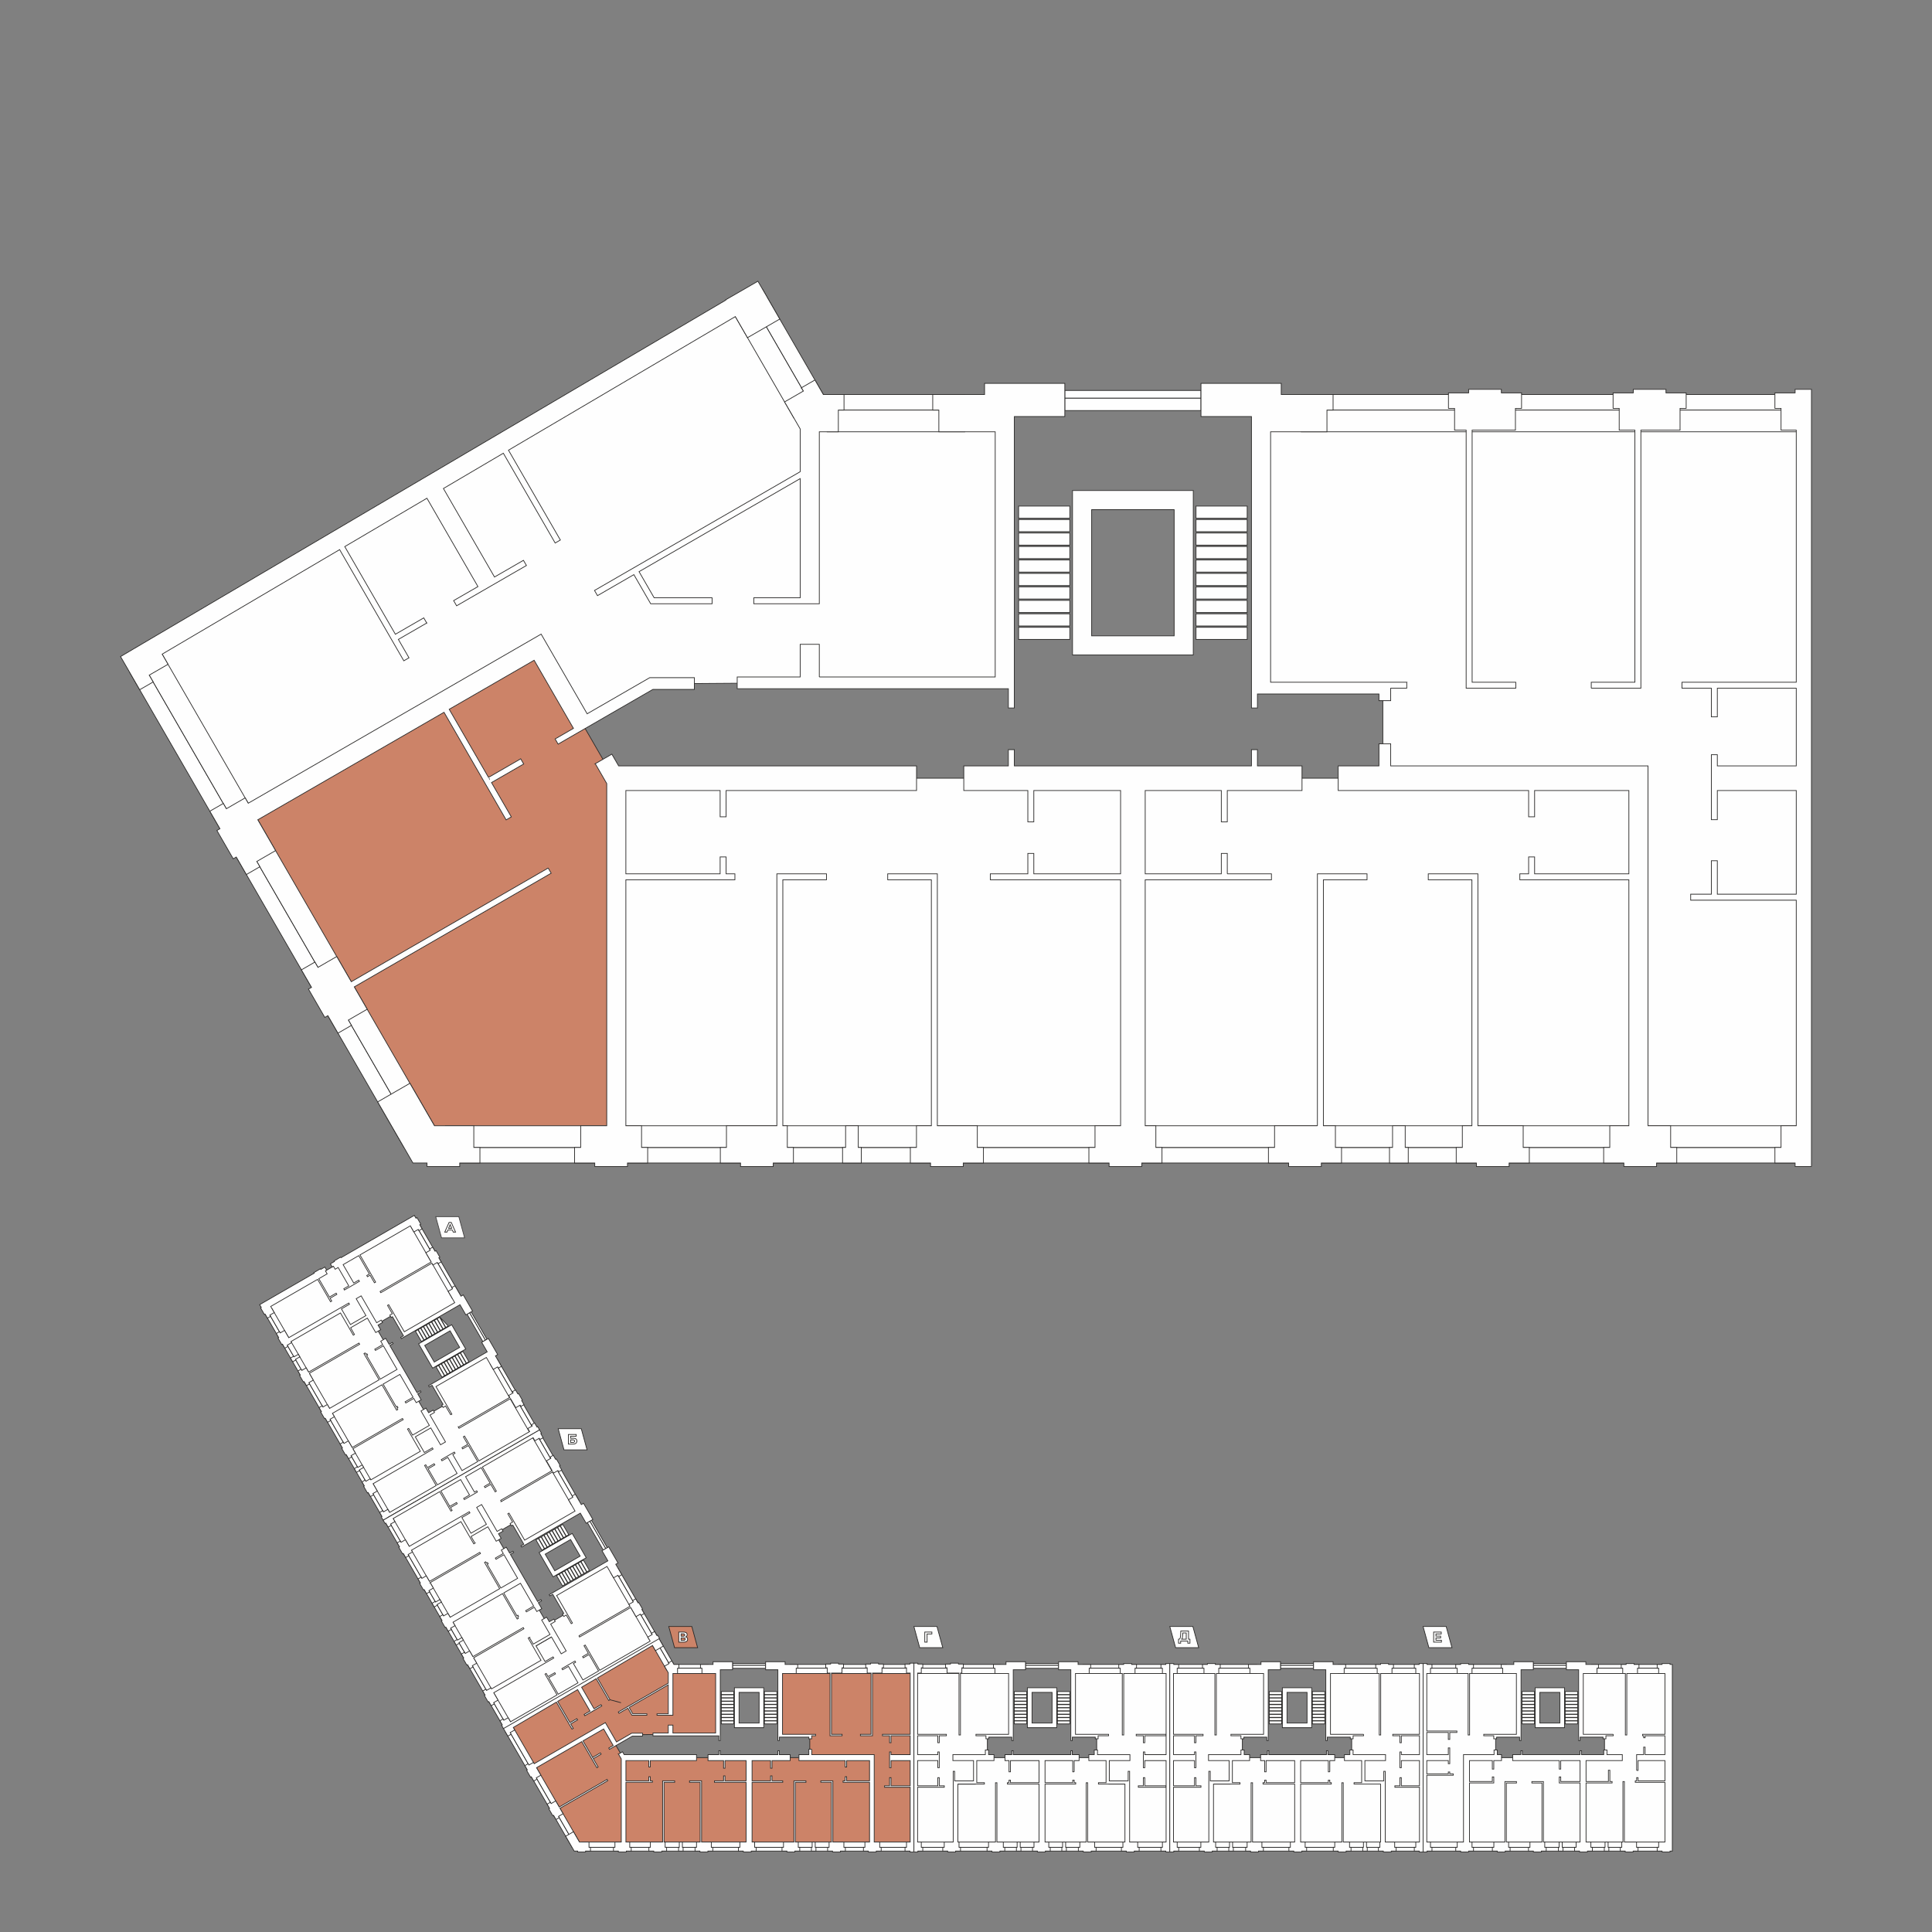 <?xml version="1.0" encoding="UTF-8"?> <svg xmlns="http://www.w3.org/2000/svg" xmlns:xlink="http://www.w3.org/1999/xlink" xml:space="preserve" width="3124px" height="3124px" style="shape-rendering:geometricPrecision; text-rendering:geometricPrecision; image-rendering:optimizeQuality; fill-rule:evenodd; clip-rule:evenodd" viewBox="0 0 61485389 61485389"><rect x="0" y="0" width="61485389" height="61485389" fill="#808080" stroke="none"/> <defs> <style type="text/css"> .str0 {stroke:#2B2A29;stroke-width:23245.1} .str1 {stroke:#2B2A29;stroke-width:23245.1;stroke-linecap:round;stroke-linejoin:round} .str2 {stroke:#434242;stroke-width:23245.1} .fil0 {fill:none} .fil1 {fill:#FEFEFE} .fil2 {fill:#CC8368} .fil3 {fill:#FEFEFE;fill-rule:nonzero} </style> </defs> <g id="Слой_x0020_1">  <g id="_618473528"> <polygon class="fil0" points="0,0 61485389,0 61485389,61485389 0,61485389 "></polygon> <g> <polygon class="fil1 str0" points="34130482,53030587 37175033,53030587 37175033,54294841 37175033,55206607 37175033,55452982 37170314,55452982 37170314,55824974 37193908,55824974 37193908,56778302 37155623,56778302 37155623,58790328 35907803,58790328 35907803,56778302 35291435,56778302 35291435,55952403 34902312,55952403 34902312,55452982 34902312,55336408 34902312,55206607 34130482,55206607 "></polygon> <polygon class="fil1 str0" points="35288483,55935992 33166694,55935992 33166694,58790328 35288483,58790328 35288483,58706437 35915636,58706437 35915636,56778302 35288483,56778302 "></polygon> <polygon class="fil1 str0" points="31044904,55935992 33166694,55935992 33166694,58790328 31044904,58790328 31044904,58706437 30417751,58706437 30417751,56778302 31044904,56778302 "></polygon> <polygon class="fil1 str0" points="32195072,53030587 29150521,53030587 29150521,54294841 29150521,55206607 29150521,55452982 29155240,55452982 29155240,55824974 29131646,55824974 29131646,56778302 29169931,56778302 29169931,58790328 30417751,58790328 30417751,56778302 31034118,56778302 31034118,55952403 31423241,55952403 31423241,55452982 31423241,55336408 31423241,55206607 32195072,55206607 "></polygon> <polygon class="fil1 str0" points="31823336,53090396 29146500,53090396 29146500,52970243 31823336,52970243 "></polygon> <polygon class="fil1 str0" points="31823336,53258156 29146500,53258156 29146500,53090396 31823336,53090396 "></polygon> <polygon class="fil1 str0" points="33689058,52998602 32636519,52998602 32636519,52938536 33689058,52938536 "></polygon> <polygon class="fil1 str0" points="33689058,52998602 32636519,52998602 32636519,53094046 33689058,53094046 "></polygon> <polygon class="fil1 str0" points="34466211,53090396 37170151,53090396 37170151,52970243 34466211,52970243 "></polygon> <polygon class="fil1 str0" points="34466211,53258156 37170151,53258156 37170151,53090396 34466211,53090396 "></polygon> <polygon class="fil1 str0" points="37139863,58790328 29193548,58790328 29193548,58910482 37139863,58910482 "></polygon> <polygon class="fil1 str0" points="37139863,58622568 29193548,58622568 29193548,58790328 37139863,58790328 "></polygon> <path class="fil1 str0" d="M32370200 58622568l97839 0 0 167760 23571 0 0 120154 -144980 0 0 -120154 23571 0 0 -167760zm1445752 0l97815 0 0 167760 23594 0 0 120154 -145003 0 0 -120154 23594 0 0 -167760zm-2438086 -3382255l-318458 0 0 -46211 318458 0 90772 0 97304 0 532476 0c0,-1784829 0,-1106723 0,-1935945l-435660 0 0 -167760 -47304 0 0 -120154 47304 0 353372 0 0 -86495 620389 0 0 256579 -390192 0 0 117829 0 1628622 0 307324 0 28894 0 61878 0 108462 -46188 0 0 -108462 -731500 0 0 51534 -90772 0 0 -51534 0 -44561zm2103752 -404813l-637683 0 0 -975318 637683 0 0 975318zm-637683 147909l637683 0 147909 0 0 -147909 0 -975318 0 -147909 -147909 0 -637683 0 -147909 0 0 147909 0 975318 0 147909 147909 0zm2435692 210694l0 46211 -331940 0 0 44561 0 51534 -90772 0 0 -51534 -731477 0 0 108462 -46211 0 0 -108462 0 -61878 0 -28894 0 -307324 0 -1628622 0 -117829 -390169 0 0 -256579 620365 0 0 86495 353372 0 47327 0 0 120154 -47327 0 0 167760 -435660 0c0,829223 0,151116 0,1935945l545958 0 83822 0 90772 0 331940 0zm-5433868 1638501l0 -258625 46211 0 0 258625 159857 0 0 46211 -849725 0 0 1743755 117620 0 0 167760 47304 0 0 120154 -47304 0 -108834 0 0 27197 -122292 0 -4091 0 0 -6007511 2603 0 123780 0 0 27197 108834 0 47304 0 0 120154 -47304 0 0 167783 -117620 0 0 1948800 917043 0 0 46211 -227174 0 0 221433 -46211 0 0 -221433 -643657 0 0 600560 643657 0 0 -86518 46211 0 0 86518 0 190238 0 225454 -46211 0 0 -225454 -643657 0 0 801491 643657 0zm720505 -3587300l44700 0 0 -167783 47304 0 0 -120154 -47304 0 -108834 0 0 -27197 -252767 0 0 27197 -108834 0 -47327 0 0 120154 47327 0 0 167783 379523 0 0 1969558 46211 0c0,-1345264 0,-1234501 0,-1969558zm5820272 2216444l46211 0 0 -221433 673178 0 0 -46211 -946564 0 0 46211 227174 0 0 221433zm46211 1370857l0 -258625 -46211 0 0 258625 -159857 0 0 46211 879246 0 0 -46211 -673178 0zm795936 2105076l-126384 0 0 -27197 -108810 0 -47327 0 0 -120154 47327 0 0 -167760 117597 0 0 -2591457 -678339 0 0 225454 -46211 0 0 -225454 0 -190238 0 -86518 46211 0 0 86518 678339 0 0 -2582717 -117597 0 0 -167760 -47327 0 0 -120154 47327 0 108810 0 0 -27197 126384 0 0 5994633zm-3043063 -2550499l-46211 0 0 -356068 -881524 0 0 700979 881524 0 0 -77871 46211 0 0 77871 48164 0 0 46211 -975899 0c0,1744568 0,1072227 0,1844266l119061 0 0 167760 47304 0 0 120154 -47304 0 -108834 0 0 27197 -252767 0 0 -27197 -108834 0 -47304 0 0 -120154 47304 0 0 -167760 161158 0c0,-786173 0,-58415 0,-1844266l-1007117 0 0 -46211 51511 0 0 -77871 46211 0 0 77871 909395 0 0 -700979 -909395 0 0 356068 -46211 0 0 -356068 -128708 0 0 -190238 216784 0 0 -125756 46188 0 0 125756 1832900 0 0 -125756 46211 0 0 125756 216784 0 0 190238 -156602 0 0 356068zm-2857590 344911l0 46211 -242563 0 -102674 0 -19154 0 -479361 0 0 1844266 36518 0 0 167760 47327 0 0 120154 -47327 0 -108810 0 0 27197 -252790 0 0 -27197 -108810 0 -47327 0 0 -120154 47327 0 0 -167760 285078 0 0 -1874113 0 -63482 0 -312763 46211 0 0 303442 601118 0 0 -644540 -657186 0 0 -190238 1032803 0 0 -147746 102674 0 0 147746 172781 0 0 190238 -548398 0 0 644540 0 56439 242563 0zm399142 1890478l202837 0 0 167760 47304 0 0 120154 -47304 0 -108834 0 0 27197 -252767 0 0 -27197 -108834 0 -47304 0 0 -120154 47304 0 0 -167760 221386 0 0 -1886456 46211 0c0,1274064 0,1216881 0,1886456zm3230256 -1890478l0 46211 242586 0 102650 0 19154 0 479384 0 0 1844266 -65226 0 0 167760 -47327 0 0 120154 47327 0 108810 0 0 27197 252767 0 0 -27197 108834 0 47327 0 0 -120154 -47327 0 0 -167760 -256393 0 0 -1874113 0 -63482 0 -312763 -46211 0 0 303442 -601118 0 0 -644540 657186 0 0 -190238 -1032803 0 0 -147746 -102650 0 0 147746 -172804 0 0 190238 548422 0 0 644540 0 56439 -242586 0zm-389355 1890478l-202907 0 0 167760 -47327 0 0 120154 47327 0 108810 0 0 27197 252790 0 0 -27197 108810 0 47327 0 0 -120154 -47327 0 0 -167760 -221293 0 0 -1886456 -46211 0c0,1274064 0,1216881 0,1886456zm1147843 -5364412l-63994 0 0 -167760 -47327 0 0 -120154 47327 0 108810 0 0 -27197 252767 0 0 27197 108834 0 47327 0 0 120154 -47327 0 0 167760 -360206 0 0 1956703 -46211 0c0,-1333409 0,-1239475 0,-1956703zm-3040971 1511187l-395678 0 0 93957 395678 0 0 -93957zm0 -104115l-395678 0 0 93980 395678 0 0 -93980zm0 -104092l-395678 0 0 93957 395678 0 0 -93957zm0 -104115l-395678 0 0 93957 395678 0 0 -93957zm0 -104115l-395678 0 0 93957 395678 0 0 -93957zm0 -104092l-395678 0 0 93957 395678 0 0 -93957zm0 -104115l-395678 0 0 93957 395678 0 0 -93957zm0 -104115l-395678 0 0 93957 395678 0 0 -93957zm0 -104115l-395678 0 0 93957 395678 0 0 -93957zm0 -104092l-395678 0 0 93957 395678 0 0 -93957zm1371345 936964l-395678 0 0 93957 395678 0 0 -93957zm0 -104115l-395678 0 0 93980 395678 0 0 -93980zm0 -104092l-395678 0 0 93957 395678 0 0 -93957zm0 -104115l-395678 0 0 93957 395678 0 0 -93957zm0 -104115l-395678 0 0 93957 395678 0 0 -93957zm0 -104092l-395678 0 0 93957 395678 0 0 -93957zm0 -104115l-395678 0 0 93957 395678 0 0 -93957zm0 -104115l-395678 0 0 93957 395678 0 0 -93957zm0 -104115l-395678 0 0 93957 395678 0 0 -93957zm0 -104092l-395678 0 0 93957 395678 0 0 -93957z"></path> <path class="fil1 str0" d="M42245324 53030587l3044551 0 0 1264255c0,1540430 -19410,2948130 -19410,4495487l-1247820 0 0 -2012026 -616390 0 0 -825898 -389123 0 0 -499421 0 -116574 0 -129801 -771807 0 0 -2176021z"></path> <polygon class="fil1 str0" points="43399955,55935992 41278188,55935992 41278188,58790328 43399955,58790328 43399955,58706437 44027131,58706437 44027131,56742830 43399955,56742830 "></polygon> <polygon class="fil1 str0" points="39156399,55935992 41278188,55935992 41278188,58790328 39156399,58790328 39156399,58706437 38529246,58706437 38529246,56742830 39156399,56742830 "></polygon> <polygon class="fil1 str0" points="40309914,53030587 37265363,53030587 37265363,54294841 37265363,55206607 37265363,55452982 37270082,55452982 37270082,55824974 37246465,55824974 37246465,56778302 37284749,56778302 37284749,58790328 38532593,58790328 38532593,56778302 39148960,56778302 39148960,55952403 39538083,55952403 39538083,55452982 39538083,55336408 39538083,55206607 40309914,55206607 "></polygon> <polygon class="fil1 str0" points="39995500,53090396 37288399,53090396 37288399,52970243 39995500,52970243 "></polygon> <polygon class="fil1 str0" points="39995500,53258156 37288399,53258156 37288399,53090396 39995500,53090396 "></polygon> <polygon class="fil1 str0" points="41803876,52998602 40751338,52998602 40751338,52938536 41803876,52938536 "></polygon> <polygon class="fil1 str0" points="41803876,52998602 40751338,52998602 40751338,53094046 41803876,53094046 "></polygon> <polygon class="fil1 str0" points="45193384,53090396 42590584,53090396 42590584,52970243 45193384,52970243 "></polygon> <polygon class="fil1 str0" points="45193384,53258156 42590584,53258156 42590584,53090396 45193384,53090396 "></polygon> <polygon class="fil1 str0" points="45260307,58790328 37313992,58790328 37313992,58910482 45260307,58910482 "></polygon> <polygon class="fil1 str0" points="45260307,58622568 37313992,58622568 37313992,58790328 45260307,58790328 "></polygon> <path class="fil1 str0" d="M39129225 58622568l97815 0 0 167760 23594 0 0 120154 -145003 0 0 -120154 23594 0 0 -167760zm4261827 0l97815 0 0 167760 23594 0 0 120154 -145003 0 0 -120154 23594 0 0 -167760zm-3898366 -3382255l-318458 0 0 -46211 318458 0 90795 0 97304 0 532476 0c0,-1784829 0,-1106723 0,-1935945l-435660 0 0 -167760 -47327 0 0 -120154 47327 0 353372 0 0 -86495 620365 0 0 256579 -390169 0 0 117829 0 1628622 0 307324 0 28894 0 61878 0 108462 -46211 0 0 -108462 -731477 0 0 51534 -90795 0 0 -51534 0 -44561zm2103775 -404813l-637683 0 0 -975318 637683 0 0 975318zm-637683 147909l637683 0 147909 0 0 -147909 0 -975318 0 -147909 -147909 0 -637683 0 -147909 0 0 147909 0 975318 0 147909 147909 0zm2435692 210694l0 46211 -331940 0 0 44561 0 51534 -90772 0 0 -51534 -731500 0 0 108462 -46211 0 0 -108462 0 -61878 0 -28894 0 -307324 0 -1628622 0 -117829 -390169 0 0 -256579 620389 0 0 86495 353349 0 47327 0 0 120154 -47327 0 0 167760 -435660 0c0,829223 0,151116 0,1935945l545958 0 83845 0 90772 0 331940 0zm-5380195 1638501l0 -258625 46211 0 0 258625 159857 0 0 46211 -874062 0 0 1743755 117620 0 0 167760 47327 0 0 120154 -47327 0 -108810 0 0 27197 -122292 0 -4114 0 0 -5994633 2627 0 123780 0 0 27197 108810 0 47327 0 0 120154 -47327 0 0 167760 -117620 0 0 1935945 941380 0 0 46211 -227174 0 0 221433 -46211 0 0 -221433 -667995 0 0 600560 667995 0 0 -86518 46211 0 0 86518 0 190238 0 225454 -46211 0 0 -225454 -667995 0 0 801491 667995 0zm7278065 2105076l-126407 0 0 -27197 -108810 0 -47327 0 0 -120154 47327 0 0 -167760 117620 0 0 -1743755 -783151 0 0 -46211 159880 0 0 -258625 46211 0 0 258625 577060 0 0 -801491 -577060 0 0 225454 -46211 0 0 -225454 0 -190238 0 -86518 46211 0 0 86518 577060 0 0 -600560 -577060 0 0 221433 -46211 0 0 -221433 -227174 0 0 -46211 850445 0 0 -1935945 -117620 0 0 -167760 -47327 0 0 -120154 47327 0 108810 0 0 -27197 126407 0 0 5994633zm-2971840 -2550499l-46211 0 0 -356068 -881524 0 0 700979 881524 0 0 -77871 46211 0 0 77871 48164 0 0 46211 -975899 0c0,1744568 0,1072227 0,1844266l143608 0 0 167760 47327 0 0 120154 -47327 0 -108810 0 0 27197 -252790 0 0 -27197 -108810 0 -47327 0 0 -120154 47327 0 0 -167760 136588 0c0,-786173 0,-58415 0,-1844266l-1007117 0 0 -46211 51511 0 0 -77871 46211 0 0 77871 909395 0 0 -700979 -909395 0 0 356068 -46211 0 0 -356068 -128708 0 0 -190238 216784 0 0 -125756 46211 0 0 125756 1832876 0 0 -125756 46211 0 0 125756 216784 0 0 190238 -156602 0 0 356068zm-2857567 344911l0 46211 -242586 0 -102674 0 -19154 0 -479361 0 0 1844266 68271 0 0 167760 47327 0 0 120154 -47327 0 -108810 0 0 27197 -252790 0 0 -27197 -108810 0 -47327 0 0 -120154 47327 0 0 -167760 253325 0 0 -1874113 0 -63482 0 -312763 46211 0 0 303442 601118 0 0 -644540 -657186 0 0 -190238 1032803 0 0 -147746 102674 0 0 147746 172781 0 0 190238 -548398 0 0 644540 0 56439 242586 0zm399118 1890478l298142 0 0 167760 47327 0 0 120154 -47327 0 -108810 0 0 27197 -252767 0 0 -27197 -108834 0 -47327 0 0 -120154 47327 0 0 -167760 126058 0 0 -1886456 46211 0c0,1274064 0,1216881 0,1886456zm3230256 -1890478l0 46211 242586 0 102650 0 19154 0 479384 0 0 1844266 -21153 0 0 167760 -47327 0 0 120154 47327 0 108810 0 0 27197 252790 0 0 -27197 108810 0 47327 0 0 -120154 -47327 0 0 -167760 -300466 0 0 -1874113 0 -63482 0 -312763 -46211 0 0 303442 -601118 0 0 -644540 657186 0 0 -190238 -1032803 0 0 -147746 -102650 0 0 147746 -172804 0 0 190238 548422 0 0 644540 0 56439 -242586 0zm-389355 1890478l-224757 0 0 167760 -47327 0 0 120154 47327 0 108810 0 0 27197 252767 0 0 -27197 108834 0 47327 0 0 -120154 -47327 0 0 -167760 -199443 0 0 -1886456 -46211 0c0,1274064 0,1216881 0,1886456zm1191521 -5364412l-65505 0 0 -167760 -47327 0 0 -120154 47327 0 108810 0 0 -27197 252790 0 0 27197 108810 0 47327 0 0 120154 -47327 0 0 167760 -358695 0 0 1956703 -46211 0c0,-1333409 0,-1239475 0,-1956703zm-5184681 0l76872 0 0 -167760 47327 0 0 -120154 -47327 0 -108810 0 0 -27197 -252790 0 0 27197 -108810 0 -47327 0 0 120154 47327 0 0 167760 347328 0 0 1956703 46211 0c0,-1333409 0,-1239475 0,-1956703zm2079995 1511187l-395701 0 0 93957 395701 0 0 -93957zm0 -104115l-395701 0 0 93980 395701 0 0 -93980zm0 -104092l-395701 0 0 93957 395701 0 0 -93957zm0 -104115l-395701 0 0 93957 395701 0 0 -93957zm0 -104115l-395701 0 0 93957 395701 0 0 -93957zm0 -104092l-395701 0 0 93957 395701 0 0 -93957zm0 -104115l-395701 0 0 93957 395701 0 0 -93957zm0 -104115l-395701 0 0 93957 395701 0 0 -93957zm0 -104115l-395701 0 0 93957 395701 0 0 -93957zm0 -104092l-395701 0 0 93957 395701 0 0 -93957zm1371345 936964l-395678 0 0 93957 395678 0 0 -93957zm0 -104115l-395678 0 0 93980 395678 0 0 -93980zm0 -104092l-395678 0 0 93957 395678 0 0 -93957zm0 -104115l-395678 0 0 93957 395678 0 0 -93957zm0 -104115l-395678 0 0 93957 395678 0 0 -93957zm0 -104092l-395678 0 0 93957 395678 0 0 -93957zm0 -104115l-395678 0 0 93957 395678 0 0 -93957zm0 -104115l-395678 0 0 93957 395678 0 0 -93957zm0 -104115l-395678 0 0 93957 395678 0 0 -93957zm0 -104092l-395678 0 0 93957 395678 0 0 -93957z"></path> <rect class="fil2 str0" x="23844576" y="55935973" width="3918708" height="2805013"></rect> <polygon class="fil2 str0" points="24833464,53093953 29027880,53093953 29027880,55266278 28978112,55266278 28978112,58778310 27750561,58778310 27750561,55974323 25771218,55974323 25771218,55266278 24833464,55266278 "></polygon> <rect class="fil2 str0" x="19849347" y="55935973" width="4002255" height="2805013"></rect> <polygon class="fil2 str0" points="19772098,55840850 19605222,55551820 19229186,54933640 16894913,56281321 18343315,58790026 19851643,58756135 19847064,55954914 "></polygon> <polygon class="fil2 str0" points="16165830,54987011 20895511,52256316 21413203,53153019 22853027,53142256 22868741,55186152 20872010,55201865 20780564,55201865 20449275,55204213 20122820,55208444 19579141,55522811 19229186,54933640 16942751,56263237 "></polygon> <polygon class="fil1 str0" points="24365563,52998602 23313025,52998602 23313025,52938513 24365563,52938513 "></polygon> <polygon class="fil1 str0" points="24365563,52998602 23313025,52998602 23313025,53094046 24365563,53094046 "></polygon> <polygon class="fil1 str0" points="22539265,53090396 21475918,53090396 21475918,52970243 22539265,52970243 "></polygon> <polygon class="fil1 str0" points="22539265,53258156 21475918,53258156 21475918,53090396 22539265,53090396 "></polygon> <polygon class="fil1 str0" points="18343315,58790026 16190260,55060837 16086215,55120926 18204565,58790026 "></polygon> <polygon class="fil1 str0" points="18537016,58790026 16335566,54976969 16190260,55060837 18343315,58790026 "></polygon> <polygon class="fil1 str0" points="21413203,53153019 20872033,52215660 20976078,52155571 21551953,53153019 "></polygon> <polygon class="fil1 str0" points="21219501,53153019 20726728,52299528 20872033,52215660 21413203,53153019 "></polygon> <polygon class="fil1 str0" points="28993454,58790305 18525649,58790305 18525649,58910459 28993454,58910459 "></polygon> <polygon class="fil1 str0" points="28993454,58622545 18525649,58622545 18525649,58790305 28993454,58790305 "></polygon> <polygon class="fil1 str0" points="29029460,53090396 25140601,53090396 25140601,52970243 29029460,52970243 "></polygon> <polygon class="fil1 str0" points="29029460,53258156 25140601,53258156 25140601,53090396 29029460,53090396 "></polygon> <path class="fil1 str0" d="M21618527 58622545l97815 0 0 167760 23594 0 0 120154 -145003 0 0 -120154 23594 0 0 -167760zm-1934946 -2798617l128104 -73966 52464 90888 55858 0 2246848 0 0 190238 -1471973 0 0 203325 -46211 0 0 -203325 -728664 0 0 644052 728664 0 0 -130614 46211 0 0 130614 67969 0 0 46211 -842844 0 0 1901194 121223 0 0 167760 47327 0 0 120154 -47327 0 -108810 0 0 27220 -252790 0 0 -27220 -108810 0 -47327 0 0 -120154 47327 0 0 -167760 201279 0 0 -2645316 -88517 -153301zm6162718 2798617l97839 0 0 167760 23571 0 0 120154 -145003 0 0 -120154 23594 0 0 -167760zm-1688176 -3787046l-637683 0 0 -975341 637683 0 0 975341zm-637683 147909l637683 0 147909 0 0 -147909 0 -975341 0 -147909 -147909 0 -637683 0 -147909 0 0 147909 0 975341 0 147909 147909 0zm2435692 210694l0 46188 -124175 0 0 96095 -90772 0 0 -51511 -939242 0 0 108438 -46211 0 0 -108438 0 -61878 0 -28894 0 -307324 0 -1628622 0 -117829 -390169 0 0 -256579 620365 0 0 86495 353372 0 47327 0 0 120154 -47327 0 0 167760 -435660 0c0,829223 0,151093 0,1935945l545958 0 291587 0 31846 0 58926 0 124175 0zm-1387175 1481038l0 -157881 -46211 0 0 157881 -588357 0 0 -644052 588357 0 0 242330 46211 0 0 -242330 577571 0 0 -190238 -344585 0 0 -125733 -46211 0 0 125733 -1832900 0 0 -125733 -46188 0 0 125733 -344609 0 0 190238 495144 0 0 242330 46211 0 0 -242330 670784 0 0 644052 -670784 0 0 -157881 -46211 0 0 157881 -290122 0 0 46211 1007117 0c0,1833969 0,1030572 0,1901194l-197769 0 0 167760 -47327 0 0 120154 47327 0 108834 0 0 27220 252767 0 0 -27220 108834 0 47304 0 0 -120154 -47304 0 0 -167760 -82450 0c0,-855327 0,-108508 0,-1901194l975899 0 0 -46211 -341331 0zm-3098224 0l0 46211 -337403 0 0 1901194 34635 0 0 167760 47327 0 0 120154 -47327 0 -108834 0 0 27220 -252767 0 0 -27220 -108834 0 -47304 0 0 -120154 47304 0 0 -167760 389588 0 0 -1901194 0 -32404 0 -13808 383614 0zm856907 1947405l309020 0 0 167760 47327 0 0 120154 -47327 0 -108810 0 0 27220 -252767 0 0 -27220 -108834 0 -47327 0 0 -120154 47327 0 0 -167760 115179 0 0 -1901194 -337426 0 0 -46211 383637 0 0 13808 0 32404c0,1328016 0,1172646 0,1901194zm2937856 0l-331266 0 0 167760 -47327 0 0 120154 47327 0 108834 0 0 27220 252767 0 0 -27220 108810 0 47327 0 0 -120154 -47327 0 0 -167760 -92957 0 0 -1901194 337403 0 0 -46211 -383591 0 0 13808 0 32404c0,1328016 0,1172646 0,1901194zm2116792 -3382255l0 -46188 337403 0 0 -1948823 -121409 0 0 -167760 -47304 0 0 -120154 47304 0 108834 0 0 -27197 252767 0 0 27197 108834 0 47327 0 0 120154 -47327 0 0 167760 -302814 0 0 1948823 0 20758 0 25430 -383614 0zm-967020 -1995011l-89540 0 0 -167760 -47327 0 0 -120154 47327 0 108810 0 0 -27197 252790 0 0 27197 108834 0 47304 0 0 120154 -47304 0 0 167760 -334683 0 0 1948823 337403 0 0 46188 -383614 0 0 -25430 0 -20758c0,-1341870 0,-1212279 0,-1948823zm-583313 2424673l0 170898 1841152 0 113924 0 33984 0 0 2781695 174943 0 0 167760 47304 0 0 120154 -47304 0 -108834 0 0 27220 -252767 0 0 -27220 -108834 0 -47304 0 0 -120154 47304 0 0 -167760 147583 0 0 -1901194 -842844 0 0 -46211 67969 0 0 -130614 46211 0 0 130614 728664 0 0 -644052 -728664 0 0 203325 -46211 0 0 -203325 -1471973 0 0 -190238 314925 0 0 -170898 90772 0zm3252548 3267727l-126407 0 0 -27220 -108810 0 -47327 0 0 -120154 47327 0 0 -167760 117620 0 0 -1743731 -816112 0 0 -46211 159857 0 0 -258648 46211 0 0 258648 610044 0 0 -801514 -610044 0 0 225477 -46211 0 0 -225477 0 -190238 0 -86518 46211 0 0 86518 610044 0 0 -600560 -610044 0 0 221433 -46211 0 0 -221433 -227174 0 0 -46188 883430 0 0 -1948823 -117620 0 0 -167760 -47327 0 0 -120154 47327 0 108810 0 0 -27197 126407 0 0 6007511zm-5733056 -4168335l-395678 0 0 93957 395678 0 0 -93957zm0 -104115l-395678 0 0 93957 395678 0 0 -93957zm0 -104115l-395678 0 0 93957 395678 0 0 -93957zm0 -104115l-395678 0 0 93980 395678 0 0 -93980zm0 -104092l-395678 0 0 93957 395678 0 0 -93957zm0 -104115l-395678 0 0 93957 395678 0 0 -93957zm0 -104092l-395678 0 0 93957 395678 0 0 -93957zm0 -104115l-395678 0 0 93957 395678 0 0 -93957zm0 -104115l-395678 0 0 93957 395678 0 0 -93957zm0 -104115l-395678 0 0 93957 395678 0 0 -93957zm1371368 936987l-395701 0 0 93957 395701 0 0 -93957zm0 -104115l-395701 0 0 93957 395701 0 0 -93957zm0 -104115l-395701 0 0 93957 395701 0 0 -93957zm0 -104115l-395701 0 0 93980 395701 0 0 -93980zm0 -104092l-395701 0 0 93957 395701 0 0 -93957zm0 -104115l-395701 0 0 93957 395701 0 0 -93957zm0 -104092l-395701 0 0 93957 395701 0 0 -93957zm0 -104115l-395701 0 0 93957 395701 0 0 -93957zm0 -104115l-395701 0 0 93957 395701 0 0 -93957zm0 -104115l-395701 0 0 93957 395701 0 0 -93957zm-3307499 1321135l0 -252395 -147909 0 0 252395 -486845 0 0 90772 486845 0 147909 0 1461327 0 0 149048 46188 0 0 -149048 0 -21269 0 -69503 0 -266714 0 -1628622 0 -117829 390192 0 0 -256579 -620389 0 0 86495 -353372 0 -47304 0 0 120154 47304 0 0 167760 435683 0c0,837358 0,127639 0,1895336l-1359629 0zm-3164542 3140646l189610 328407 304185 0 0 167760 47304 0 0 120154 -47304 0 -108834 0 0 27220 -252790 0 0 -27220 -108787 0 -23 0 0 -23 -272712 -472340 249350 -143957zm3026605 -5376383l14737 25523 -145282 83892 120572 208834 0 330731 -1589919 917949 23106 40028 281242 -162390 129987 225129 16690 0 36658 0 421248 0 0 -46188 -447910 0 -116644 -202046 1245542 -719110 0 921157 -358625 0 0 46188 358625 0 147909 0 0 -46188c0,-891729 0,-667553 0,-1006559l0 -53348 0 -223199 147072 0 0 -87076 0 -80684 43840 0 0 -120154 -43840 0 -115970 0 -64993 -112576 -104045 60089zm-2896595 1818720l-219318 126639 82102 142237 -40028 23106 -496167 -859395 -1371810 807907 2185 3789 43073 74594 -145282 83868 30451 52766 -104045 60065 -30451 -52743 -23 0 -117597 -203697 98559 -58020 4580052 -2697362 -1255 -2162 249350 -143957 73966 127220 -372 232 24268 42050 71060 123060 -249350 143957 -71037 -123060 -23036 -39912 -1753448 1032664c50395,87285 100814,174547 151186,261856l249745 432545 -40028 23106 -400722 -694052 -463159 272781 394981 684150 223571 -129103 23129 40028 -107020 61762 -432545 249745 -23106 -40028 187867 -108462 -392168 -679268 -2185 -3766 -634986 373990 391169 677502 219318 -126639 23106 40005zm483986 1204445l0 -907 -535 0 535 907zm-1789896 316552l137472 238100 -145305 83868 23664 40981 -104045 60089 -78057 -135240 -23571 13622 -126384 -218922 23547 -13598 -54394 -94236 -23664 -40981 104045 -60089 23664 40981 145282 -83868 23803 41214 2136016 -1233222 0 -23 128081 -73943 355604 615902 483707 -279290 344934 0 0 90795 -320596 0 -462647 267109 0 0 -27731 15993 -242028 139750 -23106 -40028 141656 -81776 -303930 -526409 -656511 379035 303906 526409 248792 -143631 23129 40005 -248816 143655 153185 265296 -40028 23106 -480197 -831710c-1459955,842891 -828502,478314 -1439476,831059zm2244594 372851l23106 40005 -1521996 878735 99698 172665 -145282 83892 23664 40981 -104045 60089 -78080 -135240 -23571 13598 -126384 -218899 23571 -13622 -54417 -94212 -23664 -41004 104068 -60065 23640 40981 145282 -83868 112413 194701c492424,-284334 465135,-268551 1521996,-878735zm7066302 1992222l74012 0 0 -1901194 -337403 0 0 -46211 383614 0 0 13808 0 32404 0 1901194 350187 0 0 167760 47327 0 0 120154 -47327 0 -108810 0 0 27220 -252790 0 0 -27220 -108810 0 -47327 0 0 -120154 47327 0 0 -167760z"></path> <g> <line class="fil0 str1" x1="19413566" y1="54094724" x2="19754316" y2="54186031"></line> </g> <polygon class="fil1 str0" points="13138853,38869833 14632676,41457222 12875718,42471592 12512258,41842068 11937987,42173613 11769832,41882329 11146887,42241977 10841307,41712686 9119100,42707018 8449176,41546646 10794305,40192689 10782566,40172326 11588706,39706912 11613765,39750334 "></polygon> <path class="fil1 str0" d="M16986521 45534157l-1427947 -2473279 -1756981 1014393 363460 629547 -574247 331545 168178 291284 -622946 359648 305580 529268 -1722206 994333 604047 1046239c1617720,-933965 3085020,-1811886 4663061,-2722978z"></path> <polygon class="fil1 str0" points="13773514,45372000 12738363,43579058 10373569,44944383 11694448,47232235 13444642,46221771 13158890,45726836 "></polygon> <polygon class="fil1 str0" points="11741682,41852761 12776833,43645679 10412039,45011003 9091136,42723150 10841307,41712686 11127059,42207621 "></polygon> <polygon class="fil1 str0" points="14530886,41239276 13229090,38984478 13328626,38927016 14630444,41181814 "></polygon> <polygon class="fil1 str0" points="14391903,41319541 13090084,39064743 13229090,38984478 14530886,41239276 "></polygon> <polygon class="fil1 str0" points="15447091,42650556 14943626,41778539 14993417,41749808 15496859,42621825 "></polygon> <polygon class="fil1 str0" points="15447091,42650556 14943626,41778539 14864546,41824193 15368011,42696209 "></polygon> <polygon class="fil1 str0" points="8506894,41711198 12272787,48233913 12173228,48291399 8407335,41768683 "></polygon> <polygon class="fil1 str0" points="8645876,41630956 12411769,48153671 12272787,48233913 8506894,41711198 "></polygon> <polygon class="fil1 str0" points="15736516,43327500 17010627,45534297 17110162,45476835 15836052,43270015 "></polygon> <polygon class="fil1 str0" points="15597534,43407742 16871621,45614539 17010627,45534297 15736516,43327500 "></polygon> <path class="fil1 str0" d="M11526084 46619634l46792 81056 -138982 80242 11274 19549 -99536 57462 -69363 -120131 99559 -57462 11274 19526 138982 -80242zm-2031529 -3518751l46792 81056 -139006 80242 11297 19549 -99559 57462 -69363 -120131 99559 -57462 11274 19549 139006 -80265zm2623373 -1960608l-22106 -38285 1627855 -939846 -169829 -294144 138982 -80265 -22617 -39191 99536 -57485 22641 39214 52046 90145 33217 -19154 120898 209415 -33194 19177 52046 90145 22641 39214 -99559 57485 -22617 -39214 -139006 80242 -33078 -57299c-638659,368737 -292516,168899 -1627855,939846zm366413 667762l-152325 -263855 38285 -22106 152325 263855 43422 75198 46537 80637 254720 441146c1478714,-853723 916903,-529384 1603912,-926015l-208392 -360950 138982 -80242 -22641 -39191 99559 -57485 22641 39214 169015 292749 71665 -41376 296747 513996 -212576 122711 -186635 -323246 -97629 56369 -1349285 779013 -254627 147002 -23942 13831 -51255 29591 -89842 51883 -22106 -38285 89842 -51883 -349885 -606046 -42701 24663 -43422 -75221 42701 -24640 36913 -21316zm-1521741 -754908l-22106 -38285 159252 -91958 -337635 -584800 -95863 55347 -55044 -95328 -39214 22641 -57462 -99536 39191 -22641 89796 -51837 -10902 -18898 209415 -120921 10902 18898 90540 -52255 2003495 -1156723 120758 -69735 18224 -10507 99559 -57485 52046 90168 33217 -19177 120898 209415 -33194 19177 52046 90168 22641 39191 -99559 57485 -22641 -39214 -138982 80242 -112506 -194864 -1603912 926015 498840 864020 -38285 22106 -139099 -240935 -83194 48048 -22106 -38285 83194 -48048 -337635 -584800 -497561 287263 337635 584824 159275 -91958 22083 38285 -159252 91958 -157602 90981 -159252 91958zm-478849 225408l214273 -123710 22106 38285 -214273 123710 52069 90191 -38285 22106 -411810 -713276 -1492731 861812 112506 194864 -138982 80242 22641 39214 -99559 57485 -22641 -39214 -52046 -90168 -22525 13017 -120921 -209415 22548 -13017 -52069 -90145 99559 -57485 41376 -23896 97606 -56346 1406631 -812114 90540 -52278 -10902 -18898 209415 -120921 10902 18898 89796 -51837 39214 -22617 57462 99536 -39214 22641 55044 95328 -265366 153208 337635 584800zm797470 1190940l-38285 22106 -123060 -213111 -45839 -79405 -138820 -240447 -100210 -173571 -1575111 909395 20316 35216 -138982 80265 22641 39191 -99559 57485 -22617 -39214 -52069 -90145 -22525 12994 -120921 -209415 22548 -13017 -52069 -90145 -22617 -39214 99536 -57485 22641 39214 138982 -80242 133938 231963 1434572 -828246 214947 -124082 261159 -150791 22106 38285 -256161 147885 287681 498259 492471 -284311 -310276 -537427 157625 -90981 493517 854815 144515 -83427 43422 75198 -144515 83450 84635 146560 -157625 91005 -265436 -459788 -492494 284311 -41121 23756 123060 213111zm-1437431 1236314l124919 216365 -138982 80265 22617 39191 -99536 57485 -22641 -39214 -52046 -90145 -22548 12994 -120898 -209415 22525 -13017 -52046 -90145 -22641 -39214 99559 -57485 22641 39214 138982 -80242 77987 135077 1601959 -924899 22106 38285c-1092032,630477 -996192,575154 -1601959,924899zm3976563 -358254l-305022 -528315 808046 -466529 305022 528315 -808046 466529zm-427570 -457557l305022 528315 70758 122548 122548 -70758 808046 -466529 122548 -70758 -70758 -122525 -305022 -528338 -70758 -122525 -122548 70735 -808046 466529 -122548 70758 70758 122548zm984849 2108912l-38285 22106 -158764 -275013 -36936 21316 -42678 24663 -43422 -75221 42678 -24640 -349885 -606023 -89866 51860 -22083 -38285 89842 -51860 51255 -29614 23942 -13808 254627 -147002 1446915 -835382 -175291 -303628 212576 -122734 296724 513972 -71641 41376 169015 292772 22641 39191 -99559 57485 -22617 -39214 -139006 80242 -219713 -380569 -1603912 926015 261159 452326 40098 69456 43422 75198 158764 275013zm-888335 -2351312l-189262 -327826 -77848 44933 189262 327826 77848 -44933zm86263 -49814l-189262 -327802 -77848 44933 189262 327826 77848 -44956zm86239 -49791l-189262 -327826 -77848 44956 189285 327826 77825 -44956zm86263 -49791l-189262 -327826 -77848 44933 189262 327826 77848 -44933zm86263 -49791l-189285 -327826 -77848 44933 189285 327826 77848 -44933zm86239 -49814l-189262 -327826 -77848 44956 189262 327826 77848 -44956zm86263 -49791l-189285 -327826 -77825 44933 189262 327826 77848 -44933zm86239 -49791l-189262 -327826 -77848 44933 189285 327826 77825 -44933zm86263 -49814l-189262 -327826 -77848 44956 189262 327826 77848 -44956zm86263 -49791l-267133 -282893 189285 327826 77848 -44933zm-120340 1584340l-189262 -327826 -77848 44933 189285 327826 77825 -44933zm86263 -49791l-189262 -327826 -77848 44933 189262 327826 77848 -44933zm86263 -49814l-189285 -327826 -77825 44956 189262 327826 77848 -44956zm86239 -49791l-189262 -327826 -77848 44933 189262 327826 77848 -44933zm86263 -49791l-189262 -327826 -77848 44933 189262 327826 77848 -44933zm86239 -49814l-189262 -327826 -77848 44956 189285 327826 77825 -44956zm86263 -49791l-189262 -327826 -77848 44956 189262 327826 77848 -44956zm86263 -49791l-189285 -327826 -77825 44933 189262 327826 77848 -44933zm86239 -49814l-189262 -327826 -77848 44956 189262 327826 77848 -44956zm86263 -49791l-189262 -327826 -77848 44956 189262 327826 77848 -44956zm-334497 2081343l22083 38285 1638524 -946006 167458 290029 138982 -80242 22641 39191 99536 -57462 -22641 -39214 -52046 -90145 22548 -13017 -120921 -209415 -22525 12994 -52069 -90145 -22641 -39214 -99536 57485 22641 39191 -139006 80242 35472 61437c-544865,314599 -951608,549421 -1638501,946006zm-1580202 41446l-38285 22106 123036 213134 45839 79405 138820 240424 100210 173571 -1575111 909418 -20014 -34658 -139006 80242 -22617 -39214 -99559 57485 22641 39191 52046 90168 -22525 13017 120898 209415 22548 -13017 52046 90168 22641 39191 99536 -57462 -22617 -39214 138982 -80242 -134264 -232544 1434572 -828246 214947 -124106 261159 -150768 -22083 -38285 -256161 147885 -287681 -498282 492471 -284311 310276 537404 157625 -91005 -493540 -854815 144515 -83427 -43422 -75221 -144515 83450 -84635 -146584 -157602 91005 265459 459788 -492471 284334 -41121 23733 -123036 -213134zm-1799799 608696l-121665 -210717 -138982 80242 -22641 -39214 -99559 57485 22641 39191 52069 90168 -22548 13017 120898 209415 22548 -13017 52046 90168 22641 39191 99559 -57462 -22641 -39214 138982 -80242 -81242 -140726 1601959 -924899 -22106 -38285c-1092032,630477 -996192,575154 -1601959,924899zm987289 2312981l-60461 -104719 22548 -13017 -52046 -90145 -22641 -39214 99559 -57462 22617 39191 139006 -80242 56253 97443 1481038 -855071 -368714 -638659 38285 -22106 52069 90191 214273 -123710 22106 38285 -214273 123710 294539 510184 627688 -362391 -294562 -510184 -186798 107857 -22106 -38285 186798 -107857 157602 -91005 71688 -41376 22106 38285 -71688 41376 294562 510184 497561 -287263 -294562 -510184 -183450 105928 -22106 -38285 183450 -105928 -139099 -240912 38285 -22106 455767 789380 1614558 -932175 -56253 -97443 138982 -80242 -22617 -39214 99536 -57462 22641 39214 52046 90145 22548 -13017 60461 104719 -4977195 2873583zm-1777925 -3682396l71874 124454c721296,-416436 55672,-32148 1575111,-909395l-481732 -834383 38285 -22106 25639 44398 31148 -17992 22106 38285 -31148 17992 433986 751700 533591 -308067 -433986 -751700 -252930 146026 -22106 -38285 252930 -146026 -63017 -109159 157602 -90981 109415 189517 104185 -60158 22106 38285 -104185 60158 866206 1500285 104161 -60158 22106 38285 -104161 60158 109415 189517 -157625 90981 -77941 -135008 -252930 146026 -22106 -38285 252930 -146026 -419063 -725852 -533591 308091 419063 725828 31148 -17992 22106 38285 -31148 17992 25616 44398 -38285 22083 -466785 -808488c-1485223,857489 -866484,500258 -1575135,909395l62157 107671 -138982 80242 22641 39214 -99559 57462 -22617 -39214 -52069 -90145 -22525 13017 -120921 -209438 22548 -12994 -52069 -90168 -22617 -39214 99536 -57462 22641 39191 138982 -80242z"></path> <path class="fil1 str0" d="M17033872 45616213l1427970 2473279 -1756981 1014370 -363460 -629524 -574270 331545 -168155 -291284 -622946 359648 -305580 -529291 -1722206 994333 -604047 -1046262c1617696,-933965 3111636,-1765744 4689676,-2676813z"></path> <path class="fil1 str0" d="M20826984 52186069l-1427947 -2473279 -1756958 1014393 363460 629524 -574270 331545 168178 291284 -622922 359648 305580 529291 -1722206 994309 604047 1046262c1617696,-933988 3084997,-1811909 4663037,-2722978z"></path> <polygon class="fil1 str0" points="17629667,52051061 16594539,50258143 14229722,51623445 15550625,53911297 17300795,52900833 17015043,52405898 "></polygon> <polygon class="fil1 str0" points="15582726,48505649 16617877,50298567 14253060,51663868 12932180,49376038 14682351,48365574 14968103,48860485 "></polygon> <polygon class="fil1 str0" points="16104765,54871111 12346102,48360925 12246566,48418387 16005229,54928596 "></polygon> <polygon class="fil1 str0" points="16243771,54790869 12485084,48280683 12346102,48360925 16104765,54871134 "></polygon> <polygon class="fil1 str0" points="18324161,47809411 17095030,45680485 17194565,45623023 18423696,47751926 "></polygon> <polygon class="fil1 str0" points="18185155,47889653 16956024,45760727 17095030,45680485 18324161,47809411 "></polygon> <polygon class="fil1 str0" points="19276234,49282849 18772768,48410809 18822559,48382078 19326002,49254094 "></polygon> <polygon class="fil1 str0" points="19276234,49282849 18772768,48410809 18693688,48456462 19197154,49328502 "></polygon> <polygon class="fil1 str0" points="20795232,52089439 19569564,49966510 19669099,49909025 20894767,52031977 "></polygon> <polygon class="fil1 str0" points="20656249,52169681 19430558,50046752 19569564,49966510 20795232,52089439 "></polygon> <path class="fil1 str0" d="M13999921 50904427l46792 81056 -138982 80242 11274 19549 -99559 57462 -69340 -120131 99536 -57462 11297 19526 138982 -80242zm699399 1211372l46792 81056 -139006 80242 11297 19549 -99559 57462 -69363 -120131 99559 -57462 11274 19526 139006 -80242zm1614163 -3675492l-152325 -263855 38285 -22083 152325 263832 43422 75221 46560 80614 254697 441146c1478714,-853723 916903,-529361 1603912,-926015l-208392 -360927 138982 -80265 -22641 -39191 99559 -57485 22641 39214 169015 292749 71665 -41353 296747 513972 -212576 122711 -186635 -323246 -97629 56369 -1349285 779013 -254604 147002 -23966 13831 -51255 29591 -89842 51883 -22106 -38285 89842 -51883 -349885 -606023 -42701 24640 -43422 -75221 42701 -24640 36913 -21316zm1341684 1549333l-305022 -528338 808046 -466529 305022 528338 -808046 466529zm-427570 -457580l305022 528315 70758 122548 122525 -70758 808070 -466529 122525 -70735 -70735 -122548 -305022 -528315 -70758 -122548 -122548 70758 -808046 466529 -122548 70735 70758 122548zm990520 2118745l-38285 22106 -158787 -275013 -36913 21316 -42701 24640 -43422 -75198 42701 -24663 -349909 -606023 -89842 51883 -22106 -38285 89866 -51883 51255 -29591 23942 -13831 254604 -147002 1349308 -779013 97629 -56369 -186635 -323246 212576 -122734 296747 513972 -71665 41376 169015 292772 22641 39191 -99536 57485 -22641 -39214 -139006 80242 -208369 -360927c-687009,396631 -125198,72269 -1603912,926015l261135 452326 40098 69433 43422 75221 158787 275013zm-894007 -2361145l-189262 -327826 -77848 44956 189262 327826 77848 -44956zm86263 -49791l-189285 -327826 -77825 44933 189262 327826 77848 -44933zm86239 -49814l-189262 -327802 -77848 44933 189262 327826 77848 -44956zm86263 -49791l-189262 -327826 -77848 44956 189262 327826 77848 -44956zm86239 -49791l-189262 -327826 -77848 44933 189285 327826 77825 -44933zm86263 -49791l-189262 -327826 -77848 44933 189262 327826 77848 -44933zm86263 -49814l-189285 -327826 -77848 44956 189285 327826 77848 -44956zm86239 -49791l-189262 -327826 -77848 44933 189262 327826 77848 -44933zm86263 -49791l-189285 -327826 -77825 44933 189262 327826 77848 -44933zm86239 -49814l-189262 -327826 -77848 44956 189285 327826 77825 -44956zm-120317 1584340l-189262 -327826 -77848 44956 189262 327826 77848 -44956zm86263 -49791l-189262 -327826 -77848 44933 189262 327826 77848 -44933zm86239 -49791l-189262 -327826 -77848 44933 189285 327826 77825 -44933zm86263 -49814l-189262 -327826 -77848 44956 189262 327826 77848 -44956zm86263 -49791l-189285 -327826 -77825 44933 189262 327826 77848 -44933zm86239 -49791l-189262 -327826 -77848 44933 189262 327826 77848 -44933zm86263 -49814l-189262 -327826 -77848 44956 189262 327826 77848 -44956zm86239 -49791l-189262 -327826 -77848 44956 189285 327802 77825 -44933zm86263 -49791l-189262 -327826 -77848 44933 189262 327826 77848 -44933zm86263 -49814l-189285 -327826 -77848 44956 189285 327826 77848 -44956zm-4442046 -2037410l214273 -123710 22106 38285 -214273 123710 52069 90191 -38285 22106 -357486 -619180 -1481062 855071 56276 97443 -139006 80242 22641 39214 -99536 57485 -22641 -39214 -52046 -90168 -22548 13017 -58392 -101116 -2069 -3580 4977195 -2873583 325 558 60112 104138 -22525 13017 52046 90168 22641 39191 -99559 57485 -22617 -39214 -139006 80242 -56253 -97420 -1614582 932152 444516 769924 -38285 22106 -139099 -240912 -183450 105905 -22106 -38285 183450 -105905 -283311 -490727 -497561 287263 283335 490727 71665 -41376 22106 38285 -71688 41376 -157602 91005 -186798 107834 -22106 -38285 186798 -107834 -283311 -490727 -627664 362391 283311 490704zm801235 1170530l-38285 22106 -123036 -213111 -45839 -79405 -138820 -240447 -100210 -173571 -1575135 909418 32497 56253 -138982 80265 22617 39191 -99536 57485 -22641 -39214 -52046 -90168 -22548 13017 -120898 -209415 22525 -13017 -52046 -90145 -22641 -39214 99559 -57485 22617 39214 139006 -80242 121781 210926 1434548 -828246 214947 -124106 261182 -150791 22106 38285 -256161 147885 287681 498282 492471 -284334 -310276 -537404 157602 -91005 493540 854815 144515 -83427 43422 75221 -144515 83427 84612 146560 -157602 91005 -265459 -459788 -492471 284334 -41121 23733 123036 213111zm839497 -1324413l-22106 -38285 1638501 -946006 -179847 -311531 138982 -80242 -22641 -39214 99559 -57462 22641 39191 52046 90168 22525 -13017 120921 209438 -22548 12994 52069 90168 22617 39214 -99536 57462 -22641 -39191 -138982 80242 -23059 -39935c-656418,378988 -293051,169201 -1638501,946006zm516460 3673005l31148 -17992 -22106 -38285 -31148 17992 -419063 -725828 533615 -308091 419039 725852 -252907 146026 22083 38285 252930 -146026 77964 135008 157602 -90981 -109415 -189517 104185 -60158 -22106 -38285 -104185 60158 -866182 -1500285 104185 -60158 -22106 -38285 -104185 60158 -109415 -189517 -157602 90981 62994 109159 -252907 146026 22083 38285 252930 -146026 434009 751700 -533591 308067 -434009 -751700 31148 -17992 -22106 -38285 -31148 17992 -25616 -44398 -38285 22106 481732 834383c-1519439,877247 -853816,492959 -1575135,909395l-70781 -122595 -138982 80242 -22641 -39191 -99559 57462 22641 39214 52069 90145 -22548 13017 120898 209438 22548 -13017 52046 90145 22641 39214 99559 -57485 -22641 -39191 138982 -80242 -63227 -109531c708627,-409137 89889,-51906 1575111,-909418l466808 808511 38285 -22083 -25639 -44398zm-2782253 -1092985l100768 174524 -138982 80242 22641 39214 -99559 57462 -22641 -39191 -52046 -90168 -22548 13017 -120898 -209438 22525 -12994 -52046 -90168 -22641 -39214 99559 -57462 22641 39214 138982 -80265 102162 176942 1601959 -924899 22106 38285c-1092032,630477 -996192,575154 -1601983,924899zm4732842 1693057l22106 38285 1627855 -939846 168202 291354 139006 -80242 22617 39191 99559 -57462 -22641 -39214 -52046 -90145 22548 -13017 -120921 -209438 -22548 13017 -52046 -90145 -22641 -39214 -99536 57485 22617 39191 -138982 80242 34705 60112c-548561,316738 -581848,335961 -1627855,939846zm-1574693 50977l-38285 22106 123036 213134 45863 79405 138797 240424 100233 173571 -1575135 909395 -18387 -31823 -138982 80242 -22641 -39214 -99559 57485 22641 39214 52069 90145 -22548 13017 120898 209415 22548 -13017 52046 90168 22641 39214 99559 -57485 -22641 -39191 138982 -80265 -135891 -235357 1434572 -828246 214947 -124106 261182 -150768 -22106 -38285 -256161 147885 -287681 -498282 492494 -284311 310276 537404 157602 -91005 -493540 -854815 144515 -83427 -43422 -75221 -144515 83427 -84612 -146560 -157625 91005 265459 459788 -492471 284311 -41121 23756 -123036 -213134zm-1798032 611765l-104626 -181242 -139006 80242 -22617 -39214 -99559 57485 22641 39191 52046 90168 -22525 13017 120898 209415 22548 -13017 52046 90168 22641 39191 99536 -57462 -22617 -39214 138982 -80242 -98280 -170201 1601983 -924899 -22106 -38285c-1092032,630477 -996192,575154 -1601983,924899zm2414027 672458l214273 -123710 -22106 -38285 -214273 123710 -58113 -100675 -38285 22106 382428 662392 -1481038 855094 -75035 -129940 -138982 80242 -22641 -39214 -99536 57485 22641 39191 52046 90168 -22548 13017 60461 104696 22548 -12994 26290 -15179 73245 -42306 138982 -80242 4444371 -2565957 139006 -80242 44212 -25546 29033 -16760 26290 -15179 22548 -12994 -60461 -104719 -22548 13017 -52046 -90168 -22641 -39214 -99536 57485 22641 39214 -139006 80242 75035 129940 -1603912 926015 -463414 -802653 -38285 22106 139099 240912 -183450 105928 22106 38285 183450 -105928 302210 523456 -497561 287263 -302210 -523456 71665 -41376 -22106 -38285 -416087 240238 22106 38285 186821 -107857 302210 523456 -627688 362368 -302210 -523433z"></path> <polygon class="fil1 str0" points="50339873,53063618 53099485,53063618 53099485,55175622 53099485,55245729 53099485,55935992 53140722,55935992 53140722,58715339 50368744,58715339 50368744,55935992 51233252,55935992 51233252,55918093 51062773,55918093 51062773,55245729 50339873,55245729 "></polygon> <polygon class="fil1 str0" points="48369572,53030587 45324998,53030587 45324998,54294841 45324998,55206607 45324998,55452982 45329740,55452982 45329740,55824974 45306123,55824974 45306123,56778302 45344408,56778302 45344408,58790328 46592251,58790328 46592251,56778302 46659476,55935992 47208618,55952403 47597741,55952403 47597741,55452982 47597741,55336408 47597741,55206607 48369572,55206607 "></polygon> <rect class="fil1 str0" x="46659480" y="55935983" width="3745642" height="2829691"></rect> <polygon class="fil1 str0" points="53051810,58790328 45337016,58790328 45337016,58910482 53051810,58910482 "></polygon> <polygon class="fil1 str0" points="53051810,58622568 45337016,58622568 45337016,58790328 53051810,58790328 "></polygon> <polygon class="fil1 str0" points="47942978,53090396 45340177,53090396 45340177,52970243 47942978,52970243 "></polygon> <polygon class="fil1 str0" points="47942978,53258156 45340177,53258156 45340177,53090396 47942978,53090396 "></polygon> <polygon class="fil1 str0" points="52899647,53090396 50652683,53090396 50652683,52970243 52899647,52970243 "></polygon> <polygon class="fil1 str0" points="52899647,53258156 50652683,53258156 50652683,53090396 52899647,53090396 "></polygon> <polygon class="fil1 str0" points="49849518,52998602 48796980,52998602 48796980,52938536 49849518,52938536 "></polygon> <polygon class="fil1 str0" points="49849518,52998602 48796980,52998602 48796980,53094046 49849518,53094046 "></polygon> <path class="fil1 str0" d="M49619507 58622568l97839 0 0 167760 23571 0 0 120154 -144980 0 0 -120154 23571 0 0 -167760zm1460560 0l97815 0 0 167760 23594 0 0 120154 -145003 0 0 -120154 23594 0 0 -167760zm-3541740 -3382255l-318458 0 0 -46211 318458 0 90795 0 97304 0 532476 0c0,-1784829 0,-1106723 0,-1935945l-435660 0 0 -167760 -47327 0 0 -120154 47327 0 353372 0 0 -86495 620365 0 0 256579 -390169 0 0 117829 0 1628622 0 307324 0 28894 0 61878 0 108462 -46211 0 0 -108462 -731477 0 0 51534 -90795 0 0 -51534 0 -44561zm2103775 -404813l-637683 0 0 -975318 637683 0 0 975318zm-637683 147909l637683 0 147909 0 0 -147909 0 -975318 0 -147909 -147909 0 -637683 0 -147909 0 0 147909 0 975318 0 147909 147909 0zm2335993 210694l0 46211 -232242 0 0 44561 0 51534 -90772 0 0 -51534 -731500 0 0 108462 -46211 0 0 -108462 0 -61878 0 -28894 0 -307324 0 -1628622 0 -117829 -390169 0 0 -256579 620389 0 0 86495 353349 0 47327 0 0 120154 -47327 0 0 167760 -435660 0c0,829223 0,151116 0,1935945l545958 0 83845 0 90772 0 232242 0zm-5248279 1257885l0 -58671 46188 0 0 58671 109810 0 0 46211 -840822 0 0 2124370 117620 0 0 167760 47304 0 0 120154 -47304 0 -108834 0 0 27197 -122292 0 -4091 0 0 -5994633 2627 0 123757 0 0 27197 108834 0 47304 0 0 120154 -47304 0 0 167760 -117620 0 0 1830761 958210 0 0 46211 -227198 0 0 221433 -46188 0 0 -221433 -684824 0 0 705745 684824 0 0 -214227 46188 0 0 214227 0 190238 0 97746 -46188 0 0 -97746 -684824 0 0 420876 684824 0zm5993192 -108903l46211 0 0 -311973 854513 0 0 644680 -854513 0 0 -101814 -46211 0 0 101814 -42980 0 0 46211 943705 0 0 1900566 -199931 0 0 167760 -47304 0 0 120154 47304 0 108834 0 0 27197 252767 0 0 -27197 73524 0 0 -143957 0 -143957 0 -5364412 0 -145747 0 -142167 -73524 0 0 -27197 -252767 0 0 27197 -108834 0 -47304 0 0 120154 47304 0 0 167760 199931 0 0 1935945 -711021 0 0 46211 33891 0 0 63552 46211 0 0 -63552 630919 0 0 600560 -630919 0 0 -238286 -46211 0 0 238286 -177383 0 -46211 0 0 190238 0 311973zm-5315923 -3084927l77313 0 0 -167760 47327 0 0 -120154 -47327 0 -108810 0 0 -27197 -252767 0 0 27197 -108834 0 -47327 0 0 120154 47327 0 0 167760 346887 0 0 1956703 46211 0c0,-1333409 0,-1239475 0,-1956703zm4957227 0l-84054 0 0 -167760 -47327 0 0 -120154 47327 0 108810 0 0 -27197 252790 0 0 27197 108810 0 47327 0 0 120154 -47327 0 0 167760 -340146 0 0 1956703 -46211 0c0,-1333409 0,-1239475 0,-1956703zm-2891203 1511187l-395701 0 0 93957 395701 0 0 -93957zm0 -104115l-395701 0 0 93980 395701 0 0 -93980zm0 -104092l-395701 0 0 93957 395701 0 0 -93957zm0 -104115l-395701 0 0 93957 395701 0 0 -93957zm0 -104115l-395701 0 0 93957 395701 0 0 -93957zm0 -104092l-395701 0 0 93957 395701 0 0 -93957zm0 -104115l-395701 0 0 93957 395701 0 0 -93957zm0 -104115l-395701 0 0 93957 395701 0 0 -93957zm0 -104115l-395701 0 0 93957 395701 0 0 -93957zm0 -104092l-395701 0 0 93957 395701 0 0 -93957zm1371345 936964l-395678 0 0 93957 395678 0 0 -93957zm0 -104115l-395678 0 0 93980 395678 0 0 -93980zm0 -104092l-395678 0 0 93957 395678 0 0 -93957zm0 -104115l-395678 0 0 93957 395678 0 0 -93957zm0 -104115l-395678 0 0 93957 395678 0 0 -93957zm0 -104092l-395678 0 0 93957 395678 0 0 -93957zm0 -104115l-395678 0 0 93957 395678 0 0 -93957zm0 -104115l-395678 0 0 93957 395678 0 0 -93957zm0 -104115l-395678 0 0 93957 395678 0 0 -93957zm0 -104092l-395678 0 0 93957 395678 0 0 -93957zm-1945266 2865679l0 46211 -322061 0 0 1878297 72106 0 0 167760 47327 0 0 120154 -47327 0 -108834 0 0 27197 -252767 0 0 -27197 -108834 0 -47304 0 0 -120154 47304 0 0 -167760 352140 0 0 -1878297 0 -46211 46188 0 322061 0zm-768530 43817l-727293 0 0 1880692 81032 0 0 167760 47327 0 0 120154 -47327 0 -108810 0 0 27197 -252767 0 0 -27197 -108834 0 -47327 0 0 -120154 47327 0 0 -167760 199141 0 0 -2591457 0 -190238 190238 0 782337 0 0 -147746 102650 0 0 147746 134496 0 0 190238 -245980 0 0 269411 -46211 0 0 -269411 -727293 0 0 664554 727293 0 0 -144724 46211 0 0 144724 0 46211 -46211 0zm1626181 2394l0 -46211 -46211 0 -322038 0 0 46211 322038 0 0 1878297 -382428 0 0 167760 -47327 0 0 120154 47327 0 108834 0 0 27197 252767 0 0 -27197 108810 0 47327 0 0 -120154 -47327 0 0 -167760 -41771 0c0,-612532 0,-940892 0,-1878297zm2576324 1878297l0 -1924509 -46211 0 0 1924509 -36472 0 0 167760 -47327 0 0 120154 47327 0 108810 0 0 27197 252767 0 0 -27197 108834 0 47327 0 0 -120154 -47327 0 0 -167760 -387728 0zm-462229 -1926903l0 -359160 -46211 0 0 359160 -711486 0 0 -664554 1153817 0 0 -190238 -488566 0 0 -147746 -102674 0 0 147746 -562578 0 -145933 0 0 -125756 -46211 0 0 125756 -1836224 0 0 -125756 -46188 0 0 125756 -260461 0 0 190238 1483316 0 0 269411 46211 0 0 -269411 615251 0 0 664554 -615251 0 0 -144724 -46211 0 0 144724 0 46211 46211 0 615251 0c0,1417649 0,1166021 0,1880692l-126291 0 0 167760 -47304 0 0 120154 47304 0 108834 0 0 27197 252767 0 0 -27197 108834 0 47304 0 0 -120154 -47304 0 0 -167760 -153906 0 0 -1880692 829269 0 0 -46211 -71572 0z"></path> <path class="fil1 str0" d="M46023955 51762706l-734243 0 184589 674108 93 372c452838,0 281405,0 734243,0l-184566 -674108 -116 -372z"></path> <path class="fil1 str0" d="M37962949 51762706l-734266 0 184589 674108 93 372c452861,0 281405,0 734266,0l-184589 -674108 -93 -372z"></path> <polygon class="fil3 str0" points="45873257,52200667 45873257,52260198 45625116,52260198 45625116,51939694 45867306,51939694 45867306,51999225 45698826,51999225 45698826,52068821 45847618,52068821 45847618,52126492 45698826,52126492 45698826,52200667 "></polygon> <path class="fil3 str0" d="M37869922 52166566l0 126825 -68689 0 0 -66388 -226175 0 0 66388 -68666 0 465 -126825 12808 0c19224,-628 32822,-14668 40749,-42143 7927,-27452 12831,-66667 14644,-117643l3673 -100279 246328 0 0 260066 44863 0zm-229383 -152930c-1534,38168 -4719,70130 -9623,95933 -4881,25779 -12366,44770 -22432,56997l143306 0 0 -199629 -109880 0 -1371 46699z"></path> <path class="fil1 str0" d="M29818748 51762706l-734243 0 184589 674108 93 372c452838,0 281405,0 734243,0l-184566 -674108 -116 -372z"></path> <polygon class="fil3 str0" points="29656590,52000131 29504125,52000131 29504590,52260198 29430880,52260198 29430880,51939694 29657055,51939694 "></polygon> <path class="fil2 str0" d="M22016924 51762706l-734243 0 184589 674108 93 372c452838,0 281405,0 734243,0l-184589 -674108 -93 -372z"></path> <path class="fil3 str0" d="M21822944 52093065c19526,5811 34496,15272 44863,28406 10391,13110 15574,29289 15574,48536 0,28382 -10762,50512 -32264,66388 -21525,15876 -52278,23803 -92260,23803l-157950 0 0 -320503 149234 0c37239,0 66249,7183 87006,21525 20758,14342 31125,34798 31125,61344 0,15876 -3975,29847 -11901,41911 -7950,12041 -19084,21595 -33426,28591zm-148327 -20595l69131 0c16179,0 28382,-3278 36611,-9833 8252,-6578 12366,-16248 12366,-29080 0,-12506 -4184,-22129 -12576,-28847 -8391,-6718 -20549,-10065 -36402,-10065l-69131 0 0 77825zm81474 132776c34821,0 52209,-13738 52209,-41190 0,-26569 -17387,-39842 -52209,-39842l-81474 0 0 81032 81474 0z"></path> <path class="fil1 str0" d="M18498732 45467630l-734243 0 184589 674108 93 372c452861,0 281405,0 734266,0l-184589 -674108 -116 -372z"></path> <path class="fil1 str2" d="M14601295 38719809l-734243 0 184589 674108 93 372c452838,0 281405,0 734243,0l-184589 -674108 -93 -372z"></path> <path class="fil3 str0" d="M14396808 39144660l-142353 0 -27150 65691 -72711 0 136635 -306603 70084 0 137100 306603 -74454 0 -27150 -65691zm-22339 -53882l-48629 -117388 -48606 117388 97234 0z"></path> <path class="fil3 str0" d="M18089269 45651568l247467 0 0 56509 -176942 0 0 63064 84961 0c37099,0 65342,7741 84775,23222 19410,15481 29126,37797 29126,67016 0,30660 -10809,54463 -32404,71386 -21618,16946 -52139,25407 -91562,25407l-145421 0 0 -306603zm141493 254046c18108,0 31962,-3580 41609,-10739 9623,-7136 14458,-17597 14458,-31311 0,-26871 -18712,-40307 -56067,-40307l-70967 0 0 82357 70967 0z"></path> </g> <g id="_874737960"> <rect class="fil1 str0" x="36075953" y="24766351" width="16133775" height="11548561"></rect> <polygon class="fil1 str0" points="40147361,13065375 57416240,13065375 57416240,22009091 57211358,22009091 57211358,36468567 52157338,36468567 52157338,24924259 44008163,24924259 44008163,22009091 40147361,22009091 "></polygon> <rect class="fil1 str0" x="19627138" y="24766351" width="16477747" height="11548561"></rect> <polygon class="fil2 str0" points="19309056,24374745 18622000,23184758 17073900,20639582 7463398,26188212 13426604,36516778 19636579,36377261 19617704,24844366 "></polygon> <polygon class="fil1 str0" points="4461665,20859318 23934297,9616801 26065756,13308612 31993606,13264306 32058344,21679243 23837597,21743980 23461073,21743980 22097120,21753604 20753088,21771038 18514631,23065279 17073900,20639582 7660354,26113734 "></polygon> <polygon class="fil1 str0" points="38220899,12672835 33887478,12672835 33887478,12425484 38220899,12425484 "></polygon> <polygon class="fil1 str0" points="38220899,12672835 33887478,12672835 33887478,13065793 38220899,13065793 "></polygon> <polygon class="fil1 str0" points="30701853,13050754 26323940,13050754 26323940,12556075 30701853,12556075 "></polygon> <polygon class="fil1 str0" points="30701853,13741459 26323940,13741459 26323940,13050754 30701853,13050754 "></polygon> <polygon class="fil1 str0" points="13426604,36516778 4562293,21163341 4133886,21410669 12855379,36516778 "></polygon> <polygon class="fil1 str0" points="14224166,36516778 5160459,20817988 4562293,21163341 13426604,36516778 "></polygon> <polygon class="fil1 str0" points="26065756,13308612 23837620,9449343 24266028,9201992 26636982,13308612 "></polygon> <polygon class="fil1 str0" points="25268194,13308612 23239454,9794673 23837620,9449343 26065756,13308612 "></polygon> <polygon class="fil1 str0" points="57274515,36517987 14177328,36517987 14177328,37012666 57274515,37012666 "></polygon> <polygon class="fil1 str0" points="57274515,35827282 14177328,35827282 14177328,36517987 57274515,36517987 "></polygon> <polygon class="fil1 str0" points="57422749,13050754 41411824,13050754 41411824,12556075 57422749,12556075 "></polygon> <polygon class="fil1 str0" points="57422772,13741459 41411824,13741459 41411824,13050754 57422772,13050754 "></polygon> <path class="fil1 str0" d="M26911018 35827282l402745 0 0 690705 97095 0 0 494679 -596934 0 0 -494679 97095 0 0 -690705zm-7966352 -11522249l527408 -304464 216017 374176 229941 0 9250575 0 0 783197 -6060300 0 0 837103 -190261 0 0 -837103 -3000013 0 0 2651639 3000013 0 0 -537729 190261 0 0 537729 279848 0 0 190261 -3470122 0 0 7827440 499165 0 0 690705 194794 0 0 494679 -194794 0 -448049 0 0 112018 -1040730 0 0 -112018 -448026 0 -194817 0 0 -494679 194817 0 0 -690705 828665 0 0 -10891074 -364390 -631174zm25372611 11522249l402791 0 0 690705 97095 0 0 494679 -596981 0 0 -494679 97095 0 0 -690705zm-6950379 -15591746l-2625441 0 0 -4015545 2625441 0 0 4015545zm-2625441 608975l2625441 0 608952 0 0 -608975 0 -4015545 0 -608929 -608952 0 -2625441 0 -608952 0 0 608929 0 4015545 0 608975 608952 0zm10028077 867414l0 190238 -511323 0 0 395655 -373735 0 0 -212135 -3866962 0 0 446492 -190215 0 0 -446492 0 -254766 0 -118992 0 -1265254 0 -6705213 0 -485149 -1606399 0 0 -1056327 2554149 0 0 356092 1454864 0 194794 0 0 494702 -194794 0 0 690682 -1793685 0c0,3413985 0,622109 0,7970467l2247778 0 1200470 0 131126 0 242609 0 511323 0zm-5711229 6097655l0 -650026 -190284 0 0 650026 -2422256 0 0 -2651639 2422256 0 0 997726 190284 0 0 -997726 2377974 0 0 -783197 -1418765 0 0 -517715 -190215 0 0 517715 -7546220 0 0 -517715 -190238 0 0 517715 -1418765 0 0 783197 2038549 0 0 997726 190238 0 0 -997726 2761681 0 0 2651639 -2761681 0 0 -650026 -190238 0 0 650026 -1194496 0 0 190261 4146415 0c0,7550683 0,4242998 0,7827440l-814183 0 0 690705 -194817 0 0 494679 194817 0 448026 0 0 112018 1040730 0 0 -112018 448026 0 194817 0 0 -494679 -194817 0 0 -690705 -339378 0c0,-3521447 0,-446771 0,-7827440l4017800 0 0 -190261 -1405259 0zm-12755750 0l0 190261 -1389151 0 0 7827440 142609 0 0 690705 194840 0 0 494679 -194840 0 -448003 0 0 112018 -1040730 0 0 -112018 -448026 0 -194817 0 0 -494679 194817 0 0 -690705 1603935 0 0 -7827440 0 -133380 0 -56881 1579365 0zm3527979 8017701l1272321 0 0 690705 194840 0 0 494679 -194840 0 -448026 0 0 112018 -1040706 0 0 -112018 -448026 0 -194840 0 0 -494679 194840 0 0 -690705 474154 0 0 -7827440 -1389151 0 0 -190261 1579435 0 0 56881 0 133380c0,5467574 0,4827915 0,7827440zm12095473 0l-1363790 0 0 690705 -194864 0 0 494679 194864 0 448026 0 0 112018 1040683 0 0 -112018 448049 0 194840 0 0 -494679 -194840 0 0 -690705 -382731 0 0 -7827440 1389151 0 0 -190261 -1579388 0 0 56881 0 133380c0,5467620 0,4827915 0,7827440zm8715124 -13925118l0 -190238 1389104 0 0 -8023442 -499793 0 0 -690705 -194817 0 0 -494702 194817 0 448026 0 0 -111995 1040683 0 0 111995 448026 0 194864 0 0 494702 -194864 0 0 690705 -1246658 0 0 8023442 0 85519 0 104719 -1579388 0zm-3981351 -8213680l-368644 0 0 -690705 -194794 0 0 -494702 194794 0 448049 0 0 -111995 1040730 0 0 111995 448026 0 194817 0 0 494702 -194817 0 0 690705 -1377900 0 0 8023442 1389151 0 0 190238 -1579412 0 0 -104719 0 -85519c0,-5524617 0,-4991002 0,-8023442zm-2401568 9982609l0 703653 7580298 0 469016 0 139912 0 0 11452537 720226 0 0 690705 194817 0 0 494679 -194817 0 -448049 0 0 112018 -1040706 0 0 -112018 -448049 0 -194817 0 0 -494679 194817 0 0 -690705 607650 0 0 -7827440 -3470168 0 0 -190261 279894 0 0 -537729 190215 0 0 537729 3000059 0 0 -2651639 -3000059 0 0 837103 -190215 0 0 -837103 -6060300 0 0 -783197 1296542 0 0 -703653 373735 0zm13391132 13453591l-520388 0 0 -112018 -448003 0 -194840 0 0 -494679 194840 0 0 -690705 484219 0 0 -7179157 -3360056 0 0 -190261 658208 0 0 -1064835 190261 0 0 1064835 2511587 0 0 -3299921 -2511587 0 0 928316 -190261 0 0 -928316 0 -783197 0 -356208 190261 0 0 356208 2511587 0 0 -2472582 -2511587 0 0 911673 -190261 0 0 -911673 -935336 0 0 -190238 3637184 0 0 -8023442 -484219 0 0 -690705 -194840 0 0 -494702 194840 0 448003 0 0 -111995 520388 0 0 24733603zm-23603612 -17161511l-1629110 0 0 386845 1629110 0 0 -386845zm0 -428616l-1629110 0 0 386822 1629110 0 0 -386822zm0 -428640l-1629110 0 0 386822 1629110 0 0 -386822zm0 -428616l-1629110 0 0 386868 1629110 0 0 -386868zm0 -428640l-1629110 0 0 386868 1629110 0 0 -386868zm0 -428640l-1629110 0 0 386868 1629110 0 0 -386868zm0 -428570l-1629110 0 0 386822 1629110 0 0 -386822zm0 -428640l-1629110 0 0 386822 1629110 0 0 -386822zm0 -428640l-1629110 0 0 386845 1629110 0 0 -386845zm0 -428616l-1629110 0 0 386822 1629110 0 0 -386822zm5646026 3857618l-1629133 0 0 386845 1629133 0 0 -386845zm0 -428616l-1629133 0 0 386822 1629133 0 0 -386822zm0 -428640l-1629133 0 0 386822 1629133 0 0 -386822zm0 -428616l-1629133 0 0 386868 1629133 0 0 -386868zm0 -428640l-1629133 0 0 386868 1629133 0 0 -386868zm0 -428640l-1629133 0 0 386868 1629133 0 0 -386868zm0 -428570l-1629133 0 0 386822 1629133 0 0 -386822zm0 -428640l-1629133 0 0 386822 1629133 0 0 -386822zm0 -428640l-1629133 0 0 386845 1629133 0 0 -386845zm0 -428616l-1629133 0 0 386822 1629133 0 0 -386822zm-13617307 5439191l0 -1039056 -608975 0 0 1039056 -2004402 0 0 373758 2004402 0 608975 0 6016390 0 0 613671 190238 0 0 -613671 0 -87588 0 -286170 0 -1098075 0 -6705213 0 -485149 1606399 0 0 -1056327 -2554172 0 0 356092 -1454841 0 -194817 0 0 494702 194817 0 0 690682 1793662 0c0,3447551 0,525525 0,7803288l-5597676 0zm-13028857 12930460l780710 1352075 1252307 0 0 690705 194817 0 0 494679 -194817 0 -448026 0 0 112018 -1040730 0 0 -112018 -447956 0 -93 0 0 -116 -1122762 -1944639 1026550 -592704zm12460886 -22135242l60763 105161 -598166 345376 496399 859813 0 1361652 -6545891 3779235 95119 164785 1157932 -668506 535126 926875 68782 0 150907 0 1734294 0 0 -190215 -1844127 0 -480221 -831780 5128079 -2960729 0 3792508 -1476529 0 0 190215 1476529 0 608975 0 0 -190215c0,-3671285 0,-2748408 0,-4144090l0 -219666 0 -918925 605465 0 0 -358463 0 -332219 180545 0 0 -494702 -180545 0 -477454 0 -267551 -463461 -428430 247351zm-11925551 7487968l-903026 521341 338100 585567 -164808 95119 -2042803 -3538207 -5647909 3326258 9042 15644 177290 307091 -598143 345306 125361 217179 -428384 247351 -125384 -217133 -23 0 -484172 -838637 405743 -238960 18856660 -11105348 -5137 -8856 1026573 -592704 304464 523828 -1488 883 99931 173153 292563 506697 -1026597 592680 -292516 -506697 -94817 -164250 -7219115 4251576c207486,359323 415065,718599 622388,1078038l1028201 1780877 -164738 95119 -1649798 -2857451 -1906935 1123041 1626204 2816656 920506 -531476 95142 164831 -440564 254278 -1780877 1028201 -95119 -164785 773481 -446585 -1614628 -2796642 -8903 -15435 -2614353 1539732 1610444 2789343 903026 -521388 95119 164761zm1992593 4958785l0 -3719 -2162 0 2162 3719zm-7369209 1303306l565972 980223 -598166 345376 97420 168713 -428384 247351 -321433 -556743 -97025 56021 -520342 -901306 97002 -55974 -224013 -388007 -97420 -168759 428430 -247305 97374 168713 598166 -345329 97955 169643 8794250 -5077335 0 -46 527338 -304464 1464023 2535785 1991524 -1149819 1420136 0 0 373735 -1319973 0 -1904797 1099703 0 46 -114110 65877 -996448 575293 -95119 -164738 583173 -336729 -1251284 -2167234 -2703010 1560537 1251307 2167257 1024319 -591402 95165 164761 -1024365 591379 630640 1092357 -164738 95096 -1977066 -3424283c-6010788,3470308 -3411010,1969279 -5926502,3421609zm9241277 1535037l95096 164738 -6266206 3617821 410462 710905 -598120 345376 97374 168736 -428384 247351 -321457 -556767 -97002 56021 -520342 -901282 97002 -56021 -224013 -387961 -97420 -168783 428430 -247305 97374 168736 598166 -345352 462833 801607c2027368,-1170577 1914955,-1105630 6266206,-3617821zm29092734 8202220l304767 0 0 -7827440 -1389151 0 0 -190261 1579412 0 0 56881 0 133380 0 7827440 1441731 0 0 690705 194864 0 0 494679 -194864 0 -447980 0 0 112018 -1040730 0 0 -112018 -448049 0 -194794 0 0 -494679 194794 0 0 -690705z"></path> </g> </g> </g> </svg> 